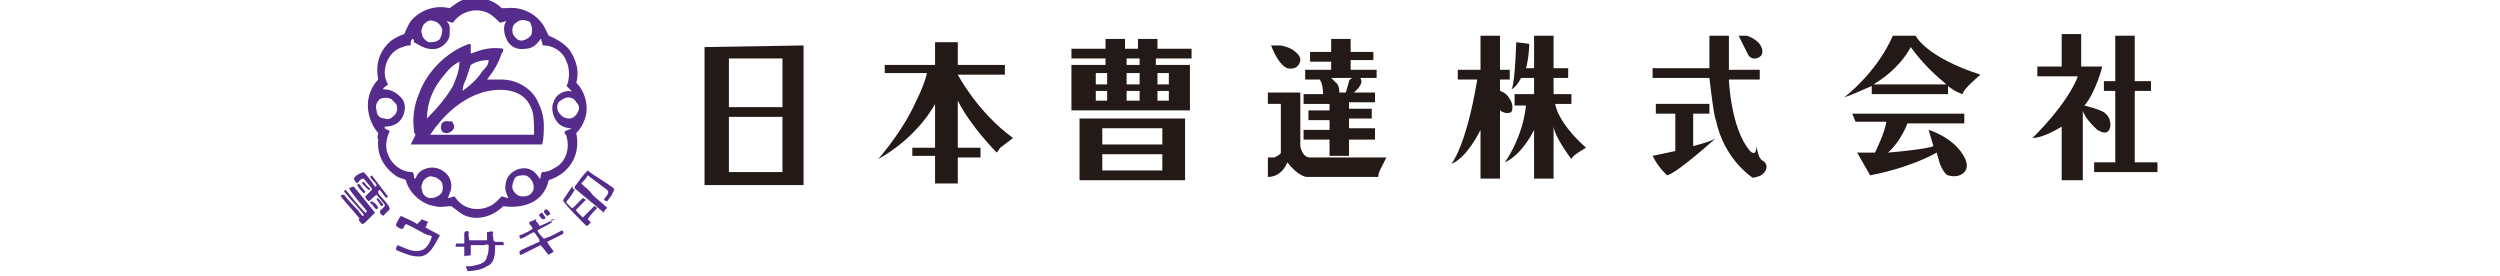 <?xml version="1.0" encoding="utf-8"?>
<!-- Generator: Adobe Illustrator 27.0.0, SVG Export Plug-In . SVG Version: 6.00 Build 0)  -->
<svg version="1.1" id="文字" xmlns="http://www.w3.org/2000/svg" xmlns:xlink="http://www.w3.org/1999/xlink" width="154" height="17" x="0px" y="0px"
	 viewBox="0 0 154 17" style="enable-background:new 0 0 154 17;" xml:space="preserve">
<style type="text/css">
	.st0{fill:#552B8B;}
	.st1{fill:#231916;}
</style>
<g>
	<path class="st0" d="M33.5,7.7L33.5,7.7c0-0.6-0.2-1.1-0.4-1.5c-0.4-0.8-1.3-1.3-2.2-1.3c-0.3,0-0.6,0-0.9,0v0
		c0.4-0.5,0.7-1,0.9-1.6C31,3.2,31,3.1,31,3c-0.6-0.1-1.2,0-1.7,0.2c-0.1,0-0.2,0.1-0.3,0.1l0-0.5c0,0,0-0.1-0.1-0.1
		c-1.4,0.5-2.6,1.7-3.1,3.1c-0.3,0.7-0.4,1.5-0.3,2.2c0,0.1,0,0.2,0.1,0.3c-0.1,0.2-0.2,0.4-0.3,0.6c0,0,0,0,0.1,0l3.9,0h4.1l0,0
		C33.5,8.5,33.5,8.1,33.5,7.7 M28.7,4.9C28.8,4.6,28.9,4.3,29,4c0.3-0.2,0.7-0.3,1.1-0.3c0,0.3-0.2,0.5-0.4,0.7
		c-0.3,0.5-0.8,0.9-1.2,1.2C28.5,5.3,28.6,5.1,28.7,4.9 M26.3,7.3c0-1,0.4-1.9,1-2.6c0.3-0.4,0.6-0.7,1-0.9h0c0,0.6-0.2,1-0.4,1.5
		C27.5,6,26.9,6.7,26.3,7.3L26.3,7.3z M32.9,8.3L32.9,8.3l-4.1,0c-0.7,0-1.5,0-2.3,0v0c0.8-1.2,1.9-2.2,3.2-2.6c1-0.3,2.5-0.3,3,0.9
		C32.9,7,32.9,7.6,32.9,8.3C32.9,8.3,32.9,8.3,32.9,8.3"/>
	<path class="st0" d="M27.9,7.6C28,7.7,28,7.9,27.9,8c-0.1,0.1-0.2,0.2-0.4,0.2c-0.2,0-0.3-0.1-0.3-0.2c-0.1-0.1,0-0.3,0-0.4
		c0.1-0.1,0.3-0.2,0.5-0.1C27.8,7.4,27.9,7.5,27.9,7.6"/>
	<path class="st0" d="M35.5,5.1c0.2-0.7,0-1.4-0.4-2c-0.3-0.4-0.8-0.7-1.3-0.9c-0.1-0.2-0.2-0.4-0.3-0.6c-0.5-0.8-1.4-1.2-2.3-1.1
		l0,0c-0.1,0-0.2,0-0.3,0c-0.6-0.6-1.6-0.8-2.4-0.5c-0.3,0.1-0.5,0.3-0.8,0.5c-0.9-0.2-1.8,0.1-2.4,0.8c-0.2,0.3-0.3,0.6-0.4,0.8
		c-0.3,0.1-0.5,0.2-0.8,0.4c-0.7,0.6-1,1.4-0.8,2.4c-0.2,0.2-0.4,0.5-0.5,0.8c-0.3,0.8-0.1,1.8,0.5,2.5c0,0.1-0.1,0.2,0,0.4
		c-0.1,1,0.4,1.8,1.2,2.3c0.2,0.1,0.4,0.1,0.5,0.2c0.2,0.8,1,1.5,1.8,1.6c0.3,0.1,0.7,0,1,0c0.3,0.2,0.6,0.5,0.9,0.6
		c0.8,0.3,1.7,0,2.3-0.6c0.7,0.1,1.4,0,1.9-0.3c0.5-0.3,0.8-0.8,0.9-1.3c0.3-0.1,0.5-0.2,0.8-0.4c0.8-0.6,1.1-1.5,0.9-2.5
		c0.2-0.2,0.4-0.5,0.5-0.8C36.3,6.7,36.1,5.7,35.5,5.1 M31.8,1.4c0.2-0.2,0.5-0.2,0.7-0.1c0.1,0,0.2,0.1,0.2,0.2
		c0.1,0.2,0.1,0.5,0,0.7c-0.2,0.2-0.4,0.3-0.6,0.3c-0.2,0-0.4-0.2-0.5-0.4C31.5,1.8,31.6,1.5,31.8,1.4 M26.1,1.5
		c0.2-0.2,0.4-0.3,0.6-0.2c0.2,0,0.4,0.2,0.5,0.4c0.1,0.2,0,0.5-0.1,0.7c-0.2,0.2-0.4,0.2-0.7,0.2C26.2,2.5,26,2.3,26,2.1
		C25.9,1.9,26,1.7,26.1,1.5 M23.2,6.8c-0.1-0.3,0-0.5,0.2-0.7C23.6,6,23.9,6,24.1,6.1c0.1,0.1,0.2,0.2,0.3,0.3
		c0.1,0.2,0.1,0.5-0.1,0.7c-0.2,0.2-0.4,0.3-0.6,0.2C23.4,7.3,23.2,7.1,23.2,6.8 M27.2,11.9c-0.2,0.2-0.4,0.3-0.7,0.3
		c-0.2,0-0.5-0.2-0.5-0.5c-0.1-0.2,0-0.4,0.1-0.6c0.2-0.2,0.4-0.3,0.6-0.2c0.2,0,0.4,0.2,0.5,0.3C27.3,11.4,27.3,11.7,27.2,11.9
		 M32.8,11.8c-0.1,0.2-0.3,0.3-0.6,0.3c-0.3,0-0.5-0.2-0.6-0.4c-0.1-0.2,0-0.5,0.1-0.7c0.1-0.2,0.4-0.2,0.6-0.2
		c0.2,0,0.4,0.2,0.5,0.4C32.9,11.4,32.9,11.7,32.8,11.8 M34.8,8.1c-0.1,0.1,0.1,0.2,0.1,0.3c0.2,0.7,0,1.4-0.5,1.8
		c-0.3,0.2-0.6,0.4-1,0.4c-0.1,0.1-0.1,0.3-0.1,0.4c-0.1,0-0.1-0.1-0.2-0.2c-0.3-0.4-0.7-0.5-1.1-0.4c-0.4,0.1-0.7,0.4-0.8,0.7
		c-0.1,0.3-0.1,0.6,0,0.8c0,0.1,0.1,0.2,0.1,0.3c-0.1,0-0.3-0.1-0.4-0.1c-0.1,0.1-0.2,0.2-0.3,0.3c-0.4,0.4-1.1,0.6-1.7,0.4
		c-0.4-0.1-0.7-0.4-0.9-0.7c-0.1,0-0.3,0.1-0.4,0.1c0-0.1,0.1-0.2,0.1-0.3c0.2-0.4,0.1-0.9-0.2-1.2c-0.3-0.3-0.8-0.5-1.3-0.3
		c-0.3,0.1-0.5,0.3-0.6,0.6c-0.1,0-0.1-0.1-0.1-0.1c0-0.1,0-0.2-0.1-0.3c-0.7,0-1.3-0.5-1.5-1.1c-0.2-0.4-0.1-1,0.1-1.4
		C24,8,23.8,8,23.7,7.9c0,0,0,0,0-0.1c0.5,0,0.9-0.2,1.1-0.6C25,6.8,25,6.3,24.7,6c-0.3-0.3-0.6-0.5-1.1-0.5c0-0.1,0.2-0.2,0.3-0.3
		c-0.1-0.2-0.2-0.4-0.2-0.7c0-0.7,0.4-1.4,1.1-1.6c0.2-0.1,0.4-0.1,0.5-0.1c0,0,0-0.1,0-0.1c0-0.1,0-0.2,0.1-0.3
		c0.1,0,0.1,0.1,0.1,0.2C26,2.9,26.4,3.1,26.9,3c0.4-0.1,0.8-0.5,0.8-0.9c0-0.1,0-0.2,0-0.3c0,0,0,0,0-0.1c0-0.2-0.1-0.3-0.2-0.4
		c0.1,0,0.3,0.1,0.4,0.1c0.4-0.6,1.2-0.9,1.9-0.7c0.4,0.1,0.7,0.4,1,0.7c0.1,0,0.3-0.1,0.4-0.1C31,1.5,31,2,31.2,2.4
		c0.2,0.5,0.7,0.7,1.2,0.6c0.4,0,0.7-0.3,0.9-0.6c0.1,0,0,0.1,0.1,0.2c0,0.1,0,0.2,0.1,0.2c0.6,0,1.2,0.4,1.4,1
		c0.2,0.4,0.2,1.1,0,1.5c0.1,0.1,0.2,0.2,0.3,0.3c0,0.1-0.1,0-0.1,0c-0.5,0-0.9,0.3-1,0.7c-0.2,0.4,0,1,0.3,1.3
		c0.2,0.2,0.5,0.3,0.8,0.3C35.1,8,34.9,8,34.8,8.1 M35.6,6.9c-0.1,0.2-0.3,0.4-0.5,0.4c-0.3,0-0.5-0.1-0.7-0.4
		c-0.1-0.2-0.1-0.4,0-0.6C34.5,6.2,34.8,6,35,6c0.2,0,0.4,0.1,0.5,0.3C35.7,6.5,35.7,6.7,35.6,6.9"/>
	<path class="st0" d="M36.2,10.5c0.5,0.4,1.1,0.7,1.6,1.1c0.1,0.1-0.1,0.3-0.1,0.4l-0.3,0.4c-0.1,0-0.2-0.1-0.2-0.1
		c0.1-0.2,0.4-0.4,0.2-0.6c-0.4-0.3-0.8-0.6-1.2-0.9h0c-0.1,0.2-0.2,0.3-0.4,0.5c0.2,0.2,0.5,0.4,0.7,0.7c0.3,0.3,0.6,0.5,0.9,0.8
		c-0.1,0.1-0.2,0.2-0.2,0.3c-0.6-0.5-1.2-1-1.8-1.5c0,0,0-0.1,0-0.1C35.7,11.1,35.9,10.8,36.2,10.5L36.2,10.5z"/>
	<path class="st0" d="M22.4,10.6c0.3,0.3,0.5,0.6,0.7,0.9c0,0,0.1,0,0.1-0.1c-0.1-0.2-0.3-0.3-0.4-0.5c0,0,0.1-0.1,0.1-0.1l0,0
		l1,1.3c0,0-0.1,0.1-0.1,0.1c-0.2-0.2-0.3-0.4-0.4-0.5c0,0-0.1,0-0.1,0.1l0,0.1c0.2,0.3,0.5,0.5,0.7,0.9l0,0.1l-0.4,0.4
		c-0.1-0.1-0.2-0.1-0.2-0.3c0.1-0.1,0.2-0.2,0.3-0.3l0-0.1l-0.5-0.6c-0.2,0.1-0.3,0.3-0.5,0.4h0c-0.1-0.1-0.2-0.2-0.2-0.3
		c0.1-0.1,0.3-0.3,0.4-0.4v-0.1L22.4,11c-0.2,0-0.3,0.2-0.4,0.3c-0.1-0.1-0.2-0.2-0.2-0.3C21.9,10.8,22.1,10.7,22.4,10.6L22.4,10.6z
		"/>
	<path class="st0" d="M22.8,11.6c0,0,0,0.1-0.1,0.1c-0.1-0.1-0.3-0.3-0.4-0.4c0-0.1,0.1-0.1,0.1-0.1C22.5,11.3,22.6,11.5,22.8,11.6"
		/>
	<path class="st0" d="M22.5,11.8c0,0.1-0.1,0.1-0.1,0.1h0c-0.1-0.1-0.3-0.3-0.4-0.5c0,0,0.1-0.1,0.1-0.1L22.5,11.8z"/>
	<path class="st0" d="M21.8,11.5c0.5,0.6,0.9,1.1,1.3,1.6c-0.2,0.2-0.4,0.4-0.6,0.6c0,0-0.1,0.1-0.2,0.1c-0.1-0.1-0.2-0.2-0.2-0.3
		c0,0,0.1-0.1,0-0.1c-0.4-0.5-0.8-0.9-1.1-1.3c0-0.1,0.1-0.1,0.1-0.1l0.1,0c0.3,0.4,0.6,0.7,0.9,1c0,0.1,0.2,0.2,0.2,0.3
		c0.1,0,0.1,0,0.1-0.1v0c-0.4-0.5-0.8-0.9-1.2-1.4c0-0.1,0.1-0.1,0.1-0.1c0.4,0.5,0.8,1,1.2,1.4c0.1,0,0.1-0.1,0.1-0.1v0
		c-0.4-0.5-0.8-0.9-1.1-1.4C21.7,11.5,21.7,11.5,21.8,11.5"/>
	<path class="st0" d="M35.4,11.7C35.4,11.7,35.4,11.7,35.4,11.7c-0.2,0.3-0.3,0.5-0.5,0.7c0,0,0,0.1,0,0.1c0.1,0.1,0.2,0.2,0.3,0.3
		l0.1,0c0.2-0.2,0.4-0.4,0.6-0.6c0.1,0,0.1,0.1,0.2,0.1c-0.2,0.2-0.4,0.4-0.6,0.6v0.1l0.4,0.4l0.1-0.1c0.2-0.2,0.4-0.4,0.6-0.6
		c0.1,0,0.1,0.1,0.2,0.1l0,0c-0.2,0.2-0.4,0.4-0.6,0.7v0l0.2,0.2c-0.1,0.1-0.2,0.2-0.2,0.2l-0.1,0c-0.5-0.5-1-1-1.4-1.5v-0.1
		c0.2-0.3,0.4-0.6,0.6-0.9C35.2,11.6,35.3,11.6,35.4,11.7"/>
	<path class="st0" d="M23.6,12.6c0,0.1-0.1,0.1-0.1,0.1c-0.1-0.1-0.2-0.3-0.3-0.4c0-0.1,0.1-0.1,0.1-0.1
		C23.3,12.3,23.5,12.4,23.6,12.6"/>
	<path class="st0" d="M23.3,12.8c0,0-0.1,0.1-0.1,0.1c-0.2-0.1-0.2-0.3-0.4-0.4c0-0.1,0.1-0.1,0.1-0.1
		C23.1,12.5,23.2,12.6,23.3,12.8"/>
	<path class="st0" d="M33.7,12.9c0.1,0.1,0.2,0.2,0.2,0.3c-0.1,0-0.1,0.1-0.2,0.1c-0.1-0.1-0.2-0.2-0.2-0.3
		C33.6,12.9,33.6,12.9,33.7,12.9"/>
	<path class="st0" d="M33.6,13.4c0,0.1-0.1,0.1-0.2,0.1c-0.1-0.1-0.2-0.2-0.2-0.3c0.1,0,0.1-0.1,0.2-0.1L33.6,13.4z"/>
	<path class="st0" d="M25.7,13.8L25.7,13.8c0.1-0.1,0.2-0.2,0.3-0.3c0.1,0.1,0.3,0.1,0.4,0.2c0,0-0.1,0-0.1,0.1
		c0,0.1-0.1,0.2-0.1,0.2c0.3,0.2,0.6,0.3,0.9,0.5c-0.3,0.5-0.6,1.3-1.3,1.3c-0.5,0-0.9-0.2-1.4-0.4c0-0.1,0-0.2,0.1-0.3
		c0.5,0.2,1,0.5,1.5,0.3c0.3-0.1,0.5-0.5,0.6-0.8c0-0.1-0.1-0.1-0.2-0.1c-0.5-0.2-0.9-0.5-1.4-0.7c-0.1,0.1-0.1,0.2-0.2,0.3
		c-0.2,0-0.3-0.1-0.4-0.2l0-0.1c0.1-0.2,0.2-0.4,0.3-0.5C25.1,13.5,25.4,13.6,25.7,13.8"/>
	<path class="st0" d="M34,13.7c-0.3,0.2-0.6,0.3-0.9,0.5v0c0.1,0.2,0.2,0.3,0.4,0.5c0.4-0.1,0.7-0.3,1.1-0.5c0.1,0,0.1,0.1,0.1,0.2
		l0,0l-1,0.5v0c0.1,0.2,0.3,0.4,0.4,0.6c-0.1,0.1-0.2,0.1-0.3,0.2h0c-0.2-0.2-0.3-0.4-0.5-0.6c-0.4,0.2-0.8,0.4-1.2,0.6
		c-0.1,0-0.1-0.1-0.1-0.2l0.1-0.1l1.1-0.5c0.1,0,0-0.1,0-0.2c-0.1-0.1-0.2-0.3-0.3-0.4c-0.3,0.1-0.5,0.3-0.8,0.4
		c-0.1,0-0.1-0.1-0.1-0.2v0c0.3-0.1,0.5-0.2,0.8-0.4c0-0.2-0.2-0.2-0.2-0.4c0.1-0.1,0.3-0.1,0.4-0.2c0.1,0,0,0.1,0,0.1
		c0.1,0.1,0.2,0.2,0.2,0.3l0.1,0l0.9-0.4C33.9,13.5,33.9,13.6,34,13.7"/>
	<path class="st0" d="M28.9,14.3c-0.1,0.1,0,0.3,0,0.5l0.1,0c0.3,0,0.6,0,1,0l0,0c0-0.2,0-0.3,0-0.5c0.1,0,0.3-0.1,0.4,0
		c-0.1,0.1,0,0.3,0,0.5c0,0,0,0,0.1,0.1c0.2,0,0.3,0,0.5,0c0,0.1,0.1,0.2,0,0.2l-0.5,0l0,0c0,0.5,0,1.1-0.5,1.3
		c-0.3,0.2-0.8,0.3-1.2,0.3c0-0.1-0.1-0.2-0.1-0.3c0.1,0,0.2,0,0.3,0c0.4-0.1,0.9-0.1,1-0.6c0.1-0.2,0.1-0.5,0.1-0.7
		c-0.1-0.1-0.2,0-0.3,0c-0.3,0-0.5,0-0.8,0c0,0,0,0.1,0,0.1l0,0v0.5c-0.1,0.1-0.3,0-0.4,0.1l0,0c0-0.2,0-0.4,0-0.6l0,0l-0.5,0
		c-0.1,0,0-0.1,0-0.2l0,0c0.2,0,0.4,0,0.5,0l0-0.1c0-0.2,0-0.4,0-0.5C28.6,14.2,28.8,14.2,28.9,14.3"/>
	<path class="st1" d="M54.5,4h3.1V2.6H59V4h2.9v0.6h-2.9c0,0,1.2,2.3,3.4,3.9c0,0-0.9,0.7-0.8,0.6c0.1-0.1-0.2,0.3-0.2,0.3
		S59.8,7.8,59,6.2v2.9h1.4v0.6H59v1.6h-1.4V9.6h-1.4V9.1h1.4V6.4c0,0-1,2-3.5,3.4c0,0,1.5-1.7,2.3-3.5c0.3-0.6,0.6-1.3,0.7-1.8h-2.6
		V4z"/>
	<path class="st1" d="M43.4,2.9v8.5h6.1V2.8L43.4,2.9z M48.2,10.6h-3.3V7.2h3.3V10.6z M48.2,6.6h-3.3v-3h3.3V6.6z"/>
	<path class="st1" d="M73.4,3.6V3H72h-0.7V2.4h-1.2V3h-0.8V2.4h-1.2V3h-2.1v0.6h2.1V4h-2.1v2.8h7.3V4h-2.1V3.6H73.4z M68.2,6.2h-0.7
		V5.6h0.7V6.2z M68.2,5.2h-0.7V4.5h0.7V5.2z M70.2,6.2h-0.8V5.6h0.8V6.2z M70.2,5.2h-0.8V4.5h0.8V5.2z M70.2,4h-0.8V3.6h0.8V4z
		 M72,6.2h-0.7V5.6H72V6.2z M72,5.2h-0.7V4.5H72V5.2z"/>
	<path class="st1" d="M66.5,11.1H73V7.3h-6.5V11.1z M71.6,10.5h-3.7v-1h3.7V10.5z M71.6,8.9h-3.7v-1h3.7V8.9z"/>
	<path class="st1" d="M78.1,9.7c0,0,0.2,0,0.4,0c0.2-0.1,0.4-0.2,0.4-0.3v-3h-0.8V5.7h2V9c0,0,0.1,0.7,0.6,0.7h4.7
		c0,0-0.3,0.6-0.4,0.8c-0.1,0.2-0.1,0.4-0.1,0.4h-4.4c0,0-0.5,0-1.2-0.9c0,0-0.3,0.9-1.2,0.9V9.7z"/>
	<path class="st1" d="M78.9,2.8c0,0,0.6,0.1,0.9,0.4c0,0,0.6,0.4,0.1,0.9c0,0-0.2,0.2-0.6,0.1c0,0-0.5-0.1-1-1.4H78.9z"/>
	<path class="st1" d="M84.8,4.3h-1.6V3.7h1.4V3.2h-1.4V2.4h-1.2v0.8h-1.3v0.6h1.3v0.5h-1.6v0.6h0.9c0.2,0.3,0.2,0.8,0.2,0.8
		c0,0,0,0,0,0.1h-1.2v0.6h1.6v0.4h-1.3v0.6l1.3,0v0.6h-1.6v0.6h1.6v1h1.2v-1h1.6V7.9h-1.6V7.3l1.4,0V6.7h-1.4V6.3h1.6V5.7h-1.3
		c0.1-0.1,0.2-0.2,0.3-0.3c0.2-0.3,0.2-0.4,0.1-0.6h1V4.3z M83.1,5c0,0-0.1,0.4-0.2,0.7h-0.4c0-0.1,0-0.3-0.1-0.5
		c-0.1-0.1-0.3-0.3-0.4-0.4h1.3C83.1,4.9,83.1,5,83.1,5"/>
	<path class="st1" d="M89.8,4.3h1.4V2.2h1.2v2.1H93v0.6h-0.6l0,0.7c0,0,0.4,0.1,0.6,0.5c0,0,0.3,0.4,0.1,0.8c0,0-0.3,0.2-0.7-0.1V11
		h-1.2V8c0,0-0.8,1.7-1.8,2.1c0,0,0.9-1,1.6-5.2l-1.2,0V4.3z"/>
	<path class="st1" d="M93.4,2.6l0.8,0.1c0,0,0,0.8-0.2,1.5h0.5v-2h1.2v2h0.9v0.6h-0.9v1h1.1v0.6h-1c0,0,0.1,1.1,1.9,2.7
		c0,0-0.9,0.5-0.9,0.7c0,0-1-1.3-1.1-2V11h-1.2l0-3c0,0-0.7,1.5-1.8,2c0,0,1.1-1.5,1.3-3.5l-0.7,0V5.8h1.2v-1h-0.8
		c0,0-0.3,0.6-0.6,0.7C93.1,5.5,93.3,5.5,93.4,2.6"/>
	<path class="st1" d="M107.1,2.2h0.5c0,0,0.7,0.2,0.9,0.7c0,0,0.2,0.4-0.1,0.6c0,0-0.4,0.3-0.7-0.1L107.1,2.2z"/>
	<path class="st1" d="M101.8,4.2h3.5V2.2h1.2v2.1h1.9v0.6h-1.9c0,0,0.1,3,1.3,4.4c0,0,0.2,0.2,0.3,0.1c0,0,0.1-0.1,0.1-0.4
		c0,0,0.1,0.6,0.2,0.7c0,0,0.1,0.2,0.2,0.2c0,0,0.3,0.2,0.2,0.5c0,0-0.1,0.4-0.6,0.5c0,0-0.3,0.1-0.3,0c0,0-1.7-1.1-2.2-3.5
		c0,0-0.1,0-0.4-2.6h-3.5V4.2z"/>
	<path class="st1" d="M102,6.4h3.3V7h-1v2c0,0,1.2-0.3,1.4-0.5c0,0-2.3,2.1-3,2.3c0,0-0.5-0.4-0.9-1.2c0,0,1.4-0.3,1.4-0.3V7H102
		V6.4z"/>
	<path class="st1" d="M114.1,7h6.9v0.6h-3.5c0,0-0.4,1.1-1.2,1.8c0,0,2.4-0.2,2.8-0.4L118.8,8c0,0,1.4,0.4,2.1,1.5
		c0,0,0.5,0.7,0.1,1.1c0,0-0.3,0.4-1,0.2c0,0-0.2,0-0.5-0.7l-0.2-0.7c0,0-1.5,0.9-4.1,1.4l-0.8-1.4c0,0,1,0,1.1,0
		c0,0,0.6-1.2,0.7-1.9h-1.9L114.1,7z"/>
	<path class="st1" d="M118,2.2h-1.4c-1,2.3-3,3.8-3,3.8c0.6-0.2,1.2-0.5,1.7-0.7v0.5h4.7V5.3c0.5,0.4,0.9,0.5,0.9,0.5
		c0-0.3,1.1-1.2,1.1-1.2C118.6,3.5,118,2.2,118,2.2 M115.4,5.2c1.7-1,2.3-2.3,2.3-2.3c0.8,1.1,1.6,1.8,2.2,2.3H115.4z"/>
	<path class="st1" d="M125.4,4.1h1.6v-2h1.2v2h1.3c0,0-0.4,1.6-1.1,2.4c0,0,1.2,0.3,1.3,0.5c0,0,0.3,0.2,0.3,0.7c0,0,0,0.8-0.8,0.3
		c0,0-0.8-0.7-0.9-1.2v4.3H127V7.8c0,0-1.1,0.7-1.8,0.7c0,0,2.1-2,2.8-3.8h-2.5V4.1z"/>
	<polygon class="st1" points="129.6,5 130.3,5 130.3,2.2 131.5,2.2 131.5,5 132.5,5 132.5,5.6 131.5,5.6 131.5,10 132.9,10 
		132.9,10.6 129,10.6 129,10 130.3,10 130.3,5.6 129.6,5.6 	"/>
</g>
</svg>

